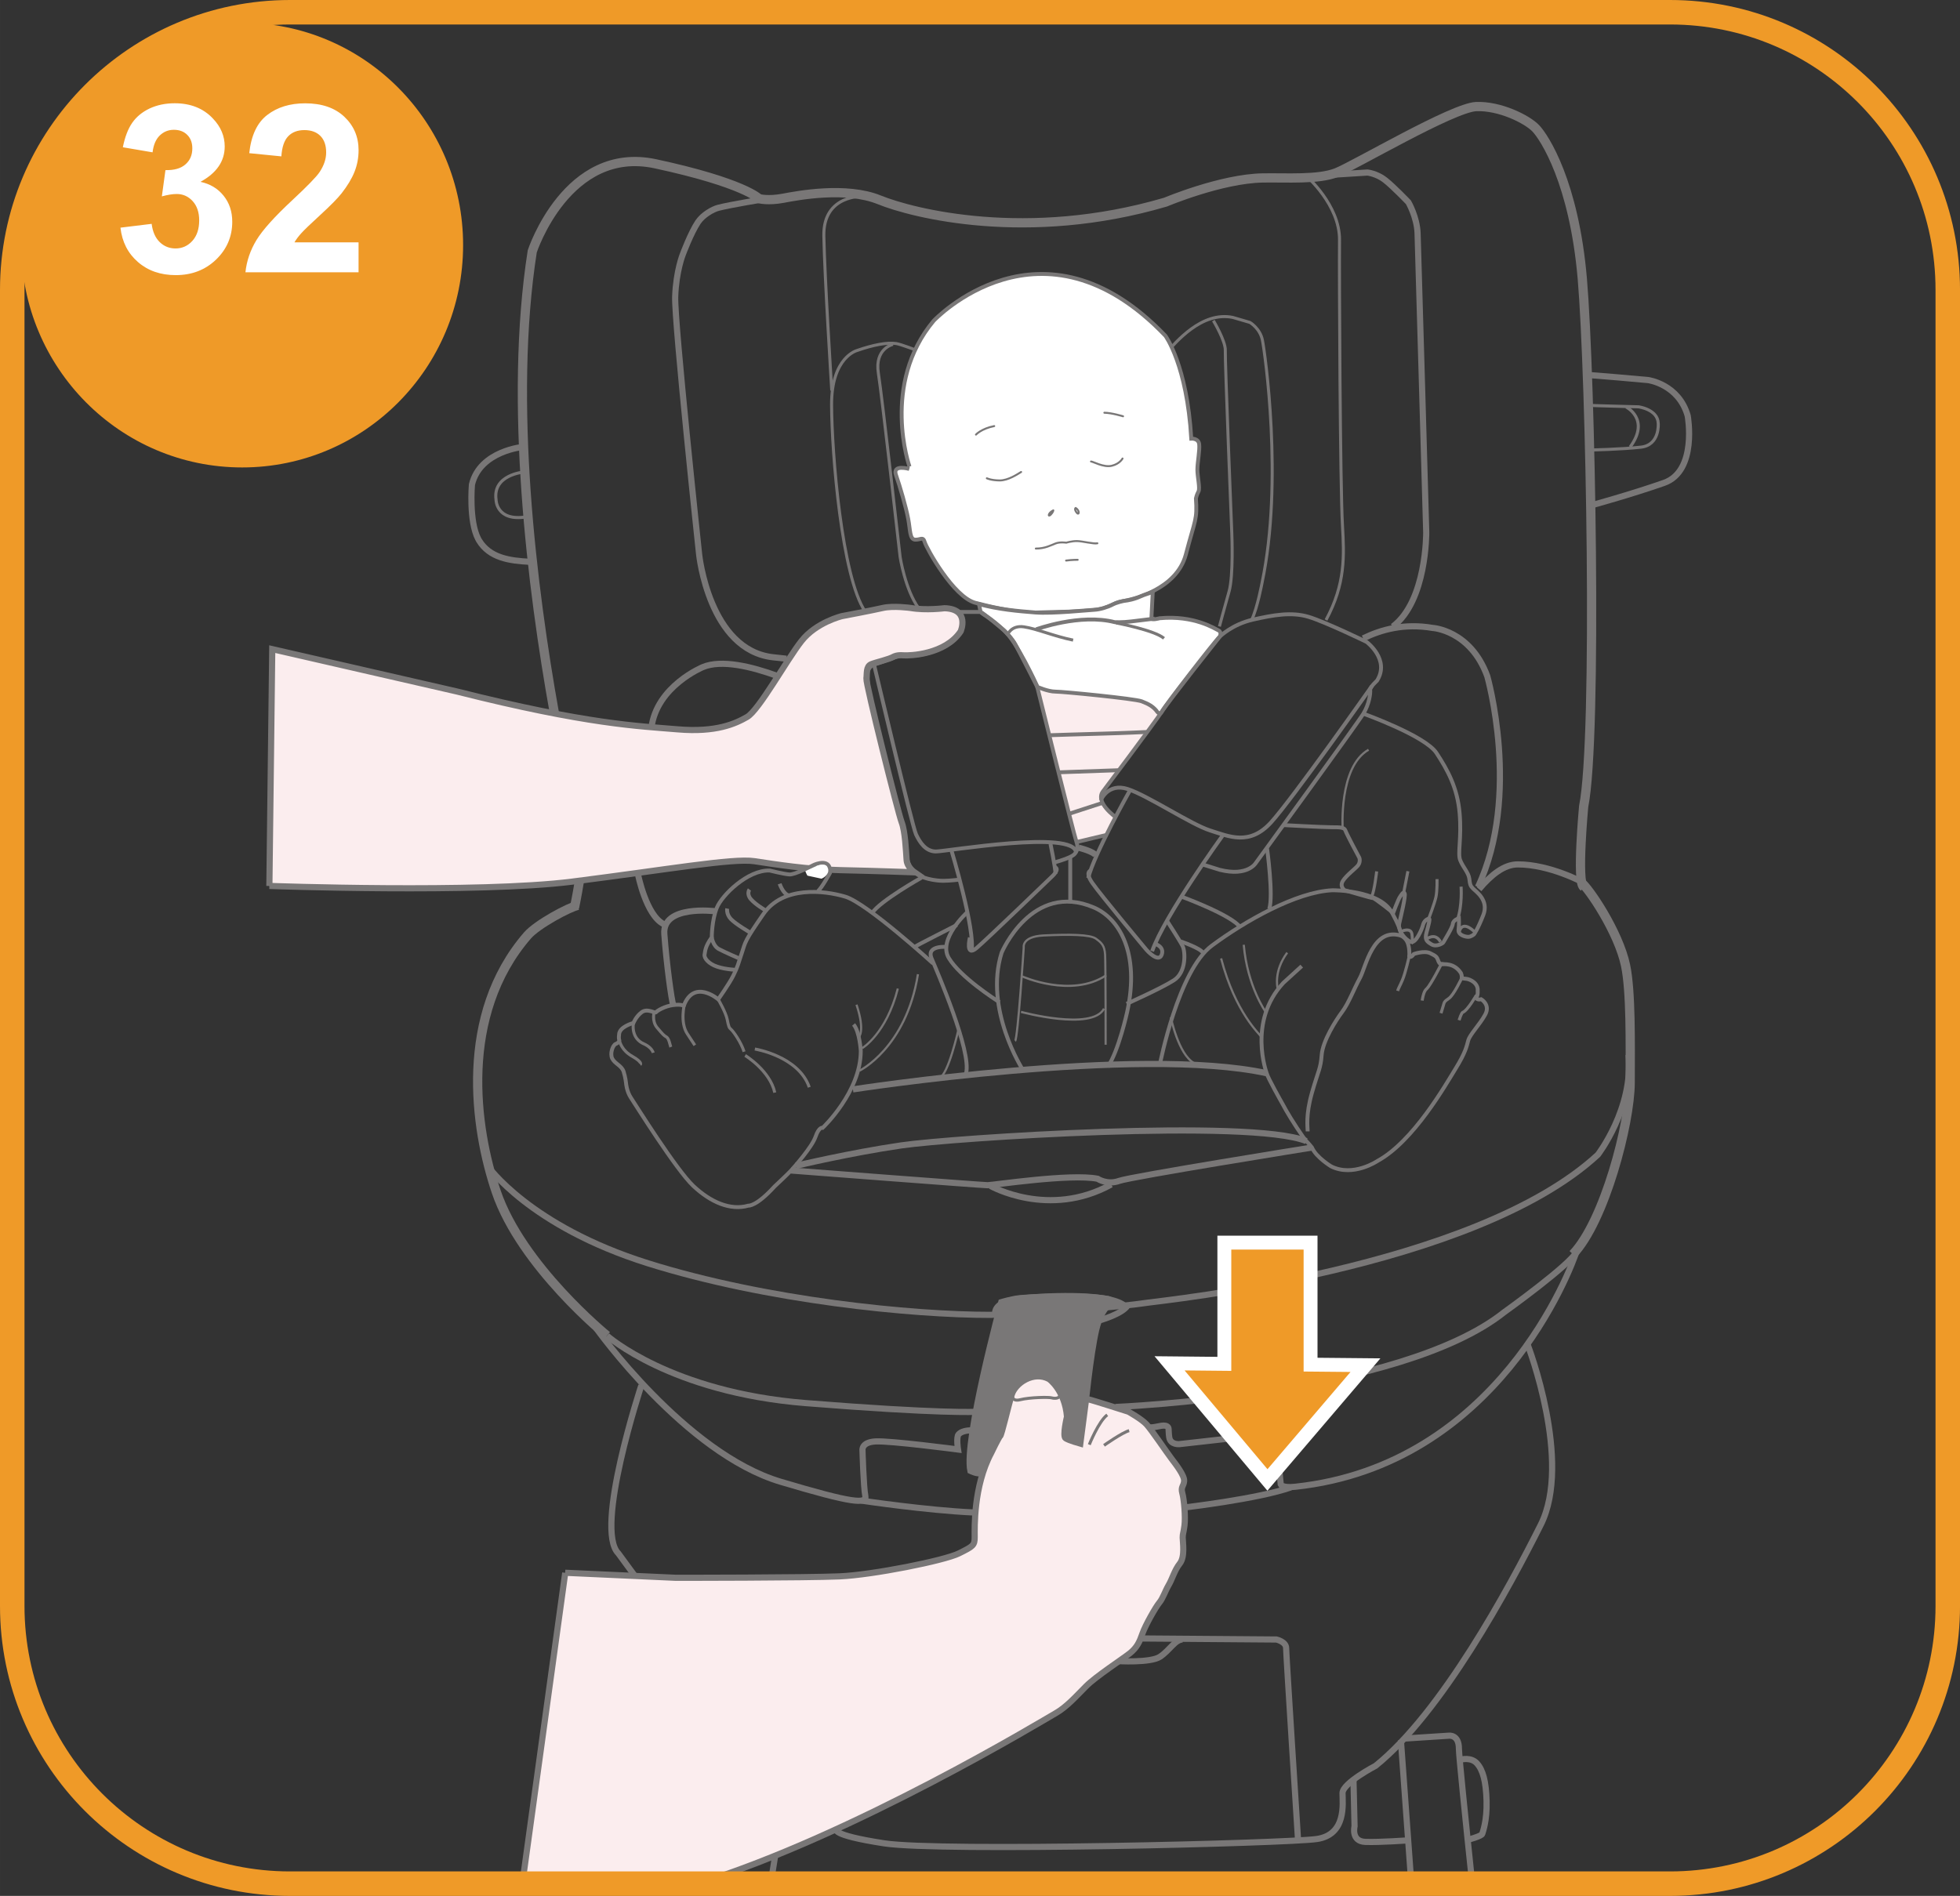 <?xml version="1.0" encoding="UTF-8"?>
<!DOCTYPE svg PUBLIC "-//W3C//DTD SVG 1.1//EN" "http://www.w3.org/Graphics/SVG/1.1/DTD/svg11.dtd">
<!-- Creator: CorelDRAW 2018 (64-Bit) -->
<svg xmlns="http://www.w3.org/2000/svg" xml:space="preserve" width="35.283mm" height="34.138mm" version="1.1" style="shape-rendering:geometricPrecision; text-rendering:geometricPrecision; image-rendering:optimizeQuality; fill-rule:evenodd; clip-rule:evenodd"
viewBox="0 0 1024.34 991.1"
 xmlns:xlink="http://www.w3.org/1999/xlink">
 <rect x="0" y="0" width="1024.34" height="991.1" fill="#333333" stroke="none"/>
 <defs>
  <style type="text/css">
   <![CDATA[
    .str7 {stroke:#EF9A28;stroke-width:12.8;stroke-miterlimit:4}
    .str8 {stroke:white;stroke-width:7.26;stroke-miterlimit:4}
    .str2 {stroke:#797777;stroke-width:1.58;stroke-miterlimit:4}
    .str3 {stroke:#797777;stroke-width:1.61;stroke-miterlimit:4}
    .str1 {stroke:#797777;stroke-width:3.22;stroke-miterlimit:4}
    .str0 {stroke:#797777;stroke-width:4.83;stroke-miterlimit:4}
    .str6 {stroke:#797777;stroke-width:1.13;stroke-miterlimit:4}
    .str4 {stroke:#797777;stroke-width:2.03;stroke-miterlimit:4}
    .str5 {stroke:#797777;stroke-width:1.02;stroke-linecap:round;stroke-linejoin:round;stroke-miterlimit:4}
    .fil1 {fill:none;fill-rule:nonzero}
    .fil2 {fill:white;fill-rule:nonzero}
    .fil4 {fill:#EF9A28;fill-rule:nonzero}
    .fil0 {fill:#FBEDEE;fill-rule:nonzero}
    .fil3 {fill:#797777;fill-rule:nonzero}
   ]]>
  </style>
 </defs>
 <g id="Слой_x0020_1">
  <path class="fil0" d="M542.63 361.55c0,0 -0.14,-2.25 1.97,-1.54 2.11,0.7 6.76,2.11 10.7,1.97 3.94,-0.14 38.58,3.66 40.55,4.22 1.97,0.56 12.11,5.77 9.01,9.57 -3.1,3.8 -16.62,22.09 -16.62,22.09l-12.01 16.14c0,0 -0.66,2.58 -0.52,3.7 0.14,1.13 2.53,5.21 3.24,5.77 0.7,0.56 3.8,2.96 3.24,5.21 -0.56,2.25 -1.41,6.61 -6.76,8.3 -5.35,1.69 -12.11,4.22 -13.24,0.84 -1.13,-3.38 -19.57,-76.26 -19.57,-76.26z"/>
  <path class="fil1 str0" d="M826.48 461.44c3.66,2.6 19.41,25.67 23.09,43.33 2.82,13.51 2.46,40.11 2.4,61.25 -0.06,21.14 -13.37,72.32 -29.93,89.66"/>
  <path class="fil1 str0" d="M289.71 372.65c-11.54,-64.39 -23.93,-162.24 -11.54,-241.26 0,0 18.23,-55.7 64.42,-45.76 46.19,9.94 54.12,18.23 54.12,18.23 0,0 4.69,1.27 12.52,-0.21 7.83,-1.48 32.99,-6.23 50.33,0.83 17.34,7.05 77.34,22.41 149.57,1.18 0,0 29.06,-12.26 50.82,-12.64 12.46,-0.22 29,1.01 38.55,-2.78 9.55,-3.79 60.68,-34.01 72.97,-34.53 12.29,-0.51 26.64,6.61 31.18,11.39 4.54,4.78 19.98,28.34 24.3,78.62 4.32,50.29 8.02,239.55 0.71,275.82 0,0 -3.71,39.54 -0.05,42.15"/>
  <path class="fil1 str0" d="M300.26 474.39c0,0 1.32,-6.22 2.47,-13.4"/>
  <path class="fil1 str0" d="M317.25 698.25c0,0 -44.69,-36.31 -57.92,-75.29 -11.26,-33.2 -19.71,-92.3 16.33,-133.94 5.04,-5.82 21.85,-14.86 26.47,-15.76"/>
  <path class="fil1 str1" d="M400.49 103.91c0,0 -18.97,3.11 -25.16,4.74 -2.85,0.75 -7.97,3.64 -10.52,7.44 -3.71,5.52 -7.92,16.79 -7.92,16.79 0,0 -3.53,8.66 -4.02,22.15 -0.48,13.48 12.51,134.79 12.51,134.79 0,0 5.16,50.15 38.78,53.79 2.37,0.26 4.65,0.5 6.85,0.74"/>
  <path class="fil1 str2" d="M451.16 102.63c0,0 -20.98,-1.12 -20.6,20.63 0.39,21.75 4.14,80.9 4.14,80.9"/>
  <path class="fil1 str2" d="M452.13 319.65c-12.21,-18.17 -17.42,-82.7 -17.53,-107.93 -0.11,-25.23 13.42,-28.53 13.42,-28.53 8.03,-2.81 15.6,-4.34 20.37,-3.59 4.77,0.75 29.72,11.16 29.72,11.16 0,0 9.35,1.74 18.68,1.98 9.33,0.24 73.43,-1.11 73.43,-1.11 0,0 13.54,-0.72 18.97,-6.79 5.42,-6.06 18.95,-22.24 35.11,-18.9l8.95 2.62c0,0 5.22,3.05 6.5,9.15 1.28,6.1 10.97,74.1 -0.15,126.85 0,0 -2.42,13.13 -5.47,19.57"/>
  <path class="fil1 str1" d="M694.91 91.44l19.73 -1.25c0,0 4.81,0.48 9.16,3.87 4.35,3.39 12.27,11.68 12.27,11.68 0,0 4.49,7.75 4.79,16.2 0.3,8.45 4.52,156.32 4.52,156.32 0,0 0.35,35.83 -17.49,49.3"/>
  <path class="fil1 str2" d="M466.7 180.01c0,0 -9.7,2.14 -7.65,15.06 2.04,12.93 11.38,96.13 11.38,96.13 0,0 2.64,17.09 9.68,26.73"/>
  <path class="fil1 str1" d="M712.43 333.7c9.54,-4.65 21.55,-7.95 36.24,-5.45 0,0 19.77,1.07 28.61,25.22 0,0 17.72,62.11 -4.87,110.22"/>
  <path class="fil1 str2" d="M682.54 91.85c0,0 17.69,15.24 17.52,33.65 -0.17,18.41 0.33,128.24 1.55,149.34 0.9,15.63 1.63,30.34 -8.61,49.28"/>
  <path class="fil1 str1" d="M827.6 461.44c0,0 -17.42,-9.57 -34.35,-9.57 -7.32,0 -14.08,5.63 -20.28,12.95"/>
  <path class="fil1 str1" d="M406.44 353.43c-13.83,-5.06 -29.35,-8.73 -39.03,-4.74 0,0 -24.34,9.95 -26.97,31.9"/>
  <path class="fil1 str1" d="M273.75 233.58c0,0 -22.89,1.91 -27.11,19.75 0,0 -1.65,19.05 3.28,28.41 0.15,0.3 0.31,0.57 0.48,0.85 5.51,8.99 15.64,10.58 26.75,11.1"/>
  <path class="fil1 str3" d="M273.71 246.79c0,0 -16.28,1.31 -14.47,14.41 0,0 0.01,11.59 15.89,8.99"/>
  <path class="fil1 str1" d="M828.82 196.03c1.25,-0.21 32.55,2.66 32.55,2.66 0,0 15.95,2.09 20.67,18.69 0,0 5.24,28.88 -12.41,35.06 -17.66,6.18 -38.49,11.87 -38.49,11.87"/>
  <path class="fil1 str3" d="M830.67 211.91c0.79,0.12 25.66,0.76 25.66,0.76 0,0 10.1,1.31 10.3,8.66 0,0 0.95,11.26 -9,12.42 -9.95,1.16 -26.82,1.5 -26.82,1.5"/>
  <path class="fil1 str3" d="M849.81 212.74c0,0 12.84,6.35 2.14,20.94"/>
  <path class="fil1 str1" d="M254.83 609.45c0,0 21.77,31.47 83.83,50.95 62.06,19.47 137.93,27.01 179.17,26.96l3.83 -0.21"/>
  <path class="fil1 str1" d="M520.01 687.29c0.19,-1.19 -1.32,-7.12 14.79,-8.67 16.11,-1.54 44.73,-2.35 52.72,3.78"/>
  <path class="fil1 str1" d="M578.4 683.42c0,0 13.21,-1.18 21.13,-2.39 7.92,-1.2 170.83,-17.58 235.55,-77.39 0,0 18.71,-24.18 16.06,-52.25"/>
  <path class="fil1 str1" d="M317.25 698.25c0,0 33.08,29.58 103.81,35.23 70.74,5.65 89.17,4.56 89.17,4.56"/>
  <path class="fil1 str1" d="M582.99 735.51c0,0 148.54,-6.02 203.11,-49.53 0,0 34.83,-24.91 38.11,-31.99"/>
  <path class="fil1 str1" d="M600.92 746.2c3.6,0.07 7.08,-1.74 9.01,-0.56 1.23,0.74 0.56,1.47 1.12,5.63 0.57,4.16 5.35,3.66 5.35,3.66l46.8 -5.26c0,0 4.74,-1.7 4.46,2.73 -0.29,4.43 1.69,23.64 1.69,23.64 0,0 0.71,1.91 7.55,1.18 105.65,-11.31 144.11,-113.54 147.33,-123.87"/>
  <path class="fil1 str1" d="M311.43 694.15c0,0 46.55,65.55 96.59,80.47 37.73,11.26 45.14,11.8 44.21,7.32 -0.92,-4.49 -1.47,-23.63 -1.47,-23.63 0,0 -0.84,-4.37 6.83,-4.79 7.66,-0.43 43.08,4.22 43.08,4.22 0,0 -1,-6.38 0.28,-7.88 1.36,-1.59 4.1,-2.1 7.2,-2.2"/>
  <path class="fil1 str2" d="M634.14 167.6c0,0 6.45,10.77 6.23,15.61 -0.22,4.85 3.41,95.96 3.41,95.96 0,0 0.92,21.83 -1.47,30.13 -2.38,8.31 -5.02,18.19 -5.02,18.19"/>
  <path class="fil2" d="M475.32 243.93c0,0 -15.11,-43.05 12.67,-76.26 0,0 56.32,-59.94 121.09,7.88 0,0 11.26,15.2 13.51,53.75 0,0 3.76,-0.28 4.13,2.91 0.38,3.18 -0.94,9.56 -0.94,13.32 0,3.75 1.5,9.75 0.56,11.44 -0.94,1.69 -1.32,3.57 -1.32,3.57 0.75,11.26 -0.37,10.69 -5.25,29.26 -4.88,18.57 -28.16,23.64 -32.66,24.39 -4.51,0.75 -4.32,1.69 -10.33,3.75 -6.01,2.06 -27.22,1.88 -35.29,2.25 -8.07,0.38 -20.27,-2.06 -31.73,-5.06 -11.45,-3 -25.53,-28.52 -26.47,-31.71 -0.94,-3.19 -2.25,-1.12 -5.07,-1.31 -2.82,-0.19 -2.44,-4.88 -3.57,-10.88 -1.13,-6 -4.32,-17.07 -6.38,-22.89 -2.06,-5.82 6.95,-3.19 6.95,-3.19l0.09 -1.22z"/>
  <path class="fil1 str4" d="M475.32 243.93c0,0 -15.11,-43.05 12.67,-76.26 0,0 56.32,-59.94 121.09,7.88 0,0 11.26,15.2 13.51,53.75 0,0 3.76,-0.28 4.13,2.91 0.38,3.18 -0.94,9.56 -0.94,13.32 0,3.75 1.5,9.75 0.56,11.44 -0.94,1.69 -1.32,3.57 -1.32,3.57 0.75,11.26 -0.37,10.69 -5.25,29.26 -4.88,18.57 -28.16,23.64 -32.66,24.39 -4.51,0.75 -4.32,1.69 -10.33,3.75 -6.01,2.06 -27.22,1.88 -35.29,2.25 -8.07,0.38 -20.27,-2.06 -31.73,-5.06 -11.45,-3 -25.53,-28.52 -26.47,-31.71 -0.94,-3.19 -2.25,-1.12 -5.07,-1.31 -2.82,-0.19 -2.44,-4.88 -3.57,-10.88 -1.13,-6 -4.32,-17.07 -6.38,-22.89 -2.06,-5.82 6.95,-3.19 6.95,-3.19"/>
  <path class="fil1 str5" d="M541.34 286.76c4.67,0.07 7.97,-1.76 10.32,-2.66 2.34,-0.91 5.61,-0.4 5.61,-0.4 0,0 2.82,-0.89 5.62,-0.85 2.79,0.03 8.74,1.61 10.62,1.16"/>
  <path class="fil1 str5" d="M557.16 293.04c3.26,-0.43 6.06,-0.4 6.06,-0.4"/>
  <path class="fil1 str5" d="M550.48 266.79c-2.83,1.38 -2.86,3.7 -1.43,2.33 1.41,-1.39 1.43,-2.33 1.43,-2.33"/>
  <path class="fil1 str5" d="M562.18 265.54c2.31,1.43 1.81,4.22 0.42,2.34 -1.37,-1.88 -0.42,-2.34 -0.42,-2.34"/>
  <path class="fil1 str5" d="M533.66 246.73c-1.76,1.04 -6.72,4.48 -11.27,4.43 -4.55,-0.06 -6.65,-1.14 -6.65,-1.14"/>
  <path class="fil1 str5" d="M570.19 241.25c1.03,0 6.61,3.24 10.83,2.24 4.21,-1 5.64,-3.8 5.64,-3.8"/>
  <path class="fil1 str5" d="M519.6 222.74c-6.69,1.32 -9.54,4.45 -9.54,4.45"/>
  <path class="fil1 str5" d="M577.16 215.76c3.86,0.05 9.78,1.86 9.78,1.86"/>
  <path class="fil2" d="M601.76 323.14l0.7 -13.79c0,0 -1.12,0.56 -3.8,1.41 -2.68,0.84 -4.93,2.63 -11.54,3.42 0,0 -3.38,0.66 -5.78,1.92 -2.39,1.27 -6.48,2.53 -9.43,2.67 -2.96,0.14 -21.82,2.11 -30.84,1.41 -9.01,-0.71 -18.87,-1.55 -29.43,-4.36l0.84 4.08c0,0 0.66,0.84 2.91,2.16 2.25,1.31 12.01,8.63 15.39,15.01 3.38,6.38 11.26,21.95 11.26,21.95 0,0 5.63,2.53 9.57,2.53 3.94,0 41.4,3.66 45.06,5.07 3.66,1.41 5.63,2.53 7.6,4.78 0,0 1.83,3.09 2.96,0.56 1.13,-2.53 27.93,-37.14 30.27,-39.2 0,0 1.12,-2.35 -0.66,-3.19 -1.78,-0.84 -12.76,-8.07 -30.79,-6.38 0,0 -4.32,1.22 -4.32,-0.05z"/>
  <path class="fil1 str4" d="M601.76 323.14l0.7 -13.79c0,0 -1.12,0.56 -3.8,1.41 -2.68,0.84 -4.93,2.63 -11.54,3.42 0,0 -3.38,0.66 -5.78,1.92 -2.39,1.27 -6.48,2.53 -9.43,2.67 -2.96,0.14 -21.82,2.11 -30.84,1.41 -9.01,-0.71 -18.87,-1.55 -29.43,-4.36l0.84 4.08c0,0 0.66,0.84 2.91,2.16 2.25,1.31 12.01,8.63 15.39,15.01 3.38,6.38 11.26,21.95 11.26,21.95 0,0 5.63,2.53 9.57,2.53 3.94,0 41.4,3.66 45.06,5.07 3.66,1.41 5.63,2.53 7.6,4.78 0,0 1.83,3.09 2.96,0.56 1.13,-2.53 27.93,-37.14 30.27,-39.2 0,0 1.12,-2.35 -0.66,-3.19 -1.78,-0.84 -12.76,-8.07 -30.79,-6.38 0,0 -4.32,1.22 -4.32,-0.05"/>
  <path class="fil1 str2" d="M526.67 331.63c0,0 1.88,-4.88 8.45,-3.94 6.57,0.94 15.58,4.88 25.72,6.94"/>
  <path class="fil1 str4" d="M541.5 329c0,0 22.9,-8.44 41.12,-3.75 0,0 3.94,0.19 8.45,-0.37 4.51,-0.56 12.39,-1.5 12.39,-1.5"/>
  <path class="fil1 str2" d="M583.18 325.62c0,0 20.08,3.75 25.15,8.07"/>
  <path class="fil0" d="M140.78 463.13c0,0 109.26,3.94 158.26,-2.25 49,-6.19 83.92,-12.38 95.18,-10.69 11.26,1.69 27.41,4.31 45.06,4.69 17.65,0.37 38.67,1.13 38.67,1.13 0,0 -3.85,-2.63 -4.13,-6.38 -0.36,-4.87 -0.75,-15.01 -2.63,-19.88 -1.88,-4.88 -18.77,-72.41 -18.39,-75.04 0.37,-2.62 -0.28,-6.38 2.53,-7.5 2.82,-1.12 9.1,-2.44 11.73,-3.94 0,0 1.64,-0.98 5.02,-0.7 3.38,0.28 21.96,-0.42 29.99,-12.52 0,0 5.07,-11.68 -8.45,-12.1 0,0 -9.71,1.27 -17.74,-0.14 0,0 -9.01,-1.26 -14.5,0 -5.49,1.27 -21.35,4.27 -21.35,4.27 0,0 -13.42,3.19 -21.17,13.04 -7.74,9.85 -22.2,36.11 -28.4,39.68 -6.2,3.57 -16.24,8.16 -36.23,6.47 -19.99,-1.69 -47.12,-2.53 -115.45,-19.79l-96.5 -22.14 -1.5 123.81z"/>
  <path class="fil1 str1" d="M140.78 463.13c0,0 109.26,3.94 158.26,-2.25 49,-6.19 83.92,-12.38 95.18,-10.69 11.26,1.69 27.41,4.31 45.06,4.69 17.65,0.37 38.67,1.13 38.67,1.13 0,0 -3.85,-2.63 -4.13,-6.38 -0.36,-4.87 -0.75,-15.01 -2.63,-19.88 -1.88,-4.88 -18.77,-72.41 -18.39,-75.04 0.37,-2.62 -0.28,-6.38 2.53,-7.5 2.82,-1.12 9.1,-2.44 11.73,-3.94 0,0 1.64,-0.98 5.02,-0.7 3.38,0.28 21.96,-0.42 29.99,-12.52 0,0 5.07,-11.68 -8.45,-12.1 0,0 -9.71,1.27 -17.74,-0.14 0,0 -9.01,-1.26 -14.5,0 -5.49,1.27 -21.35,4.27 -21.35,4.27 0,0 -13.42,3.19 -21.17,13.04 -7.74,9.85 -22.2,36.11 -28.4,39.68 -6.2,3.57 -16.24,8.16 -36.23,6.47 -19.99,-1.69 -47.12,-2.53 -115.45,-19.79l-96.5 -22.14 -1.5 123.81"/>
  <path class="fil1 str4" d="M551 450.87c4.24,-1.18 7.67,-2.41 9.64,-3.64 0,0 3.66,-1.97 1.97,-7.03 -1.69,-5.06 -20.74,-81.93 -20.74,-81.93 0,0 -10.52,-23.08 -17.27,-28.89 0,0 -10.89,-9.1 -12.11,-9.47l-11.4 0c0,0 3.24,4.5 1.55,8.58 -1.75,4.23 -4.93,8.44 -15.06,12.1 -9.71,3.5 -16.48,1.83 -16.48,1.83l-12.67 4.5c0,0 -4.98,0.47 -4.98,5.72 0,5.25 0.45,7.21 0.94,9.57 4.88,23.45 17.65,69.78 17.65,69.78 0,0 1.18,4.69 1.32,9.75 0.14,5.07 0.7,10.27 4.22,13.93 3.52,3.66 11.55,4.78 15.35,4.78 3.8,0 9.15,-0.71 9.15,-0.71"/>
  <path class="fil1 str4" d="M582.99 427.11c0,0 -10.51,-7.5 -6.76,-13.13 0,0 27.12,-36.02 31.02,-42.02 3.9,-6 30.27,-39.2 30.27,-39.2 0,0 6.48,-6.38 17.18,-8.82 10.7,-2.44 20.27,-4.13 29.1,-1.5 8.82,2.63 30.41,13.13 30.41,13.13 0,0 12.39,9.19 5.45,20.26 0,0 -3.75,3.38 -3.57,4.88 0.19,1.5 -0.37,7.13 -3.57,12.38 -3.19,5.25 -56.13,77.95 -56.13,77.95 0,0 -4.13,7.41 -18.96,3.66l-9.01 -2.82"/>
  <path class="fil1 str4" d="M575.29 418.39c0,0 3.66,-9.29 14.08,-5.91 10.42,3.38 33.23,18.57 43.08,21.67 9.86,3.1 20.56,8.16 31.82,-4.22 11.26,-12.38 52.66,-71.19 52.66,-71.19"/>
  <path class="fil1 str4" d="M456.74 347.2c0,0 19.99,84.7 21.97,88.92 1.97,4.22 5.07,9 10.42,9 5.35,0 72.65,-11.53 73.22,0.56"/>
  <path class="fil1 str4" d="M497.19 444.37c0,0 12.77,42.21 10.52,53.09"/>
  <path class="fil1 str4" d="M549.01 441.18c0,0 2.44,11.63 2.63,15.57"/>
  <path class="fil1 str4" d="M638.93 436.86c0,0 -30.41,42.02 -36.8,60.4"/>
  <path class="fil1 str4" d="M590.5 413.23c0,0 -18.78,33.39 -21.78,45.77"/>
  <path class="fil1 str4" d="M505.45 476.92c0,0 -15.49,14.07 -9.57,23.92 5.91,9.85 24.22,21.67 26.47,23.07"/>
  <path class="fil1 str4" d="M506.86 490.14c0,0 -2.53,10.69 3.66,5.34 6.2,-5.34 39.14,-37.14 39.14,-37.14 0,0 4.79,-4.22 1.41,-5.07"/>
  <path class="fil1 str1" d="M563.74 443.15c0,0 8.17,1.97 9.01,4.22"/>
  <path class="fil1 str4" d="M609.93 481.42c0,0 6.76,10.41 8.16,13.23 1.41,2.81 1.97,13.51 -4.51,17.73 -6.47,4.22 -24.78,12.38 -24.78,12.38"/>
  <path class="fil1 str4" d="M534.46 559.08c0,0 -20.28,-31.51 -10.98,-61.06 0,0 15.77,-37.43 48.15,-23.64 13.19,5.62 24.22,23.64 17.46,54.59 0,0 -4.51,20.54 -10.14,28.7"/>
  <line class="fil1 str4" x1="559.33" y1="448.12" x2="559.33" y2= "471.38" />
  <path class="fil1 str4" d="M481.66 458.77c0,0 -21.83,12.24 -25.95,18.62"/>
  <path class="fil1 str4" d="M500.1 483.53c0,0 -21.12,10.74 -22.24,11.49"/>
  <path class="fil1 str4" d="M495.13 495.02c0,0 -11.26,-1.12 -8.26,6 3,7.13 21.03,48.77 18.02,60.03"/>
  <path class="fil1 str4" d="M487.62 503.65c0,0 -34.54,-31.51 -45.81,-34.89 -11.26,-3.38 -32.67,-5.63 -42.8,9 -10.14,14.63 -9.39,14.63 -11.26,20.26 -1.88,5.63 -2.25,7.5 -4.51,12 -2.25,4.5 -7.89,12.38 -7.89,12.38 0,0 -12.68,-10.88 -18.03,3.47 0,0 -0.93,-1.03 -5.44,-0.47 -4.51,0.56 -8.45,3 -9.01,3.75 -0.56,0.75 -4.5,-2.25 -7.51,0 -3.01,2.25 -4.32,5.63 -4.32,5.63 0,0 -7.51,1.88 -7.51,6.19 0,0 -0.28,1.64 0.14,3.05 0,0 -0.28,1.13 -1.83,1.69 -1.55,0.56 -3.24,5.06 -1.83,7.74 1.41,2.67 4.93,3.66 5.91,6.75 0.98,3.09 1.27,6.05 1.27,6.05 0,0 0.28,4.22 2.53,7.6 2.25,3.38 23.66,37.7 32.66,46.15 9.01,8.44 19.29,12.95 28.72,10.27 0,0 4.08,0.56 13.66,-9.99 0,0 6.99,-6.52 8.68,-8.39 1.69,-1.88 10.89,-12.19 12.77,-17.63 1.88,-5.44 3.75,-4.69 3.75,-4.69 0,0 19.9,-18.76 19.9,-40.14 0,0 -0.57,-10.13 -3.75,-13.88"/>
  <path class="fil1 str6" d="M448.76 542.29c0,0 3.57,-3 -1.13,-17.07"/>
  <path class="fil1 str6" d="M450.64 547.92c0,0 12.58,-7.5 18.58,-31.14"/>
  <path class="fil1 str6" d="M449.14 559.74c0,0 24.4,-11.82 30.6,-50.46"/>
  <path class="fil1 str2" d="M375.36 522.41c0,0 3.94,6.76 4.69,10.51 0.75,3.75 0.94,4.31 2.06,5.25 1.13,0.94 5.25,6.76 6.76,11.63"/>
  <path class="fil1 str2" d="M357.7 524.85c0,0 -2.44,9.56 1.5,15.57l3.94 6"/>
  <path class="fil1 str2" d="M341.94 528.79c0,0 -1.5,4.87 1.5,8.44 3,3.57 3.57,4.13 4.88,4.88 1.31,0.75 1.88,4.31 2.25,5.25"/>
  <path class="fil1 str2" d="M331.05 534.79c0,0 -1.69,8.07 5.82,11.07 0,0 3.76,1.69 4.51,4.5"/>
  <path class="fil1 str2" d="M323.68 544.03c0.42,0.89 1.18,5.02 6.81,8.21 5.63,3.19 4.13,4.31 4.13,4.31"/>
  <path class="fil1 str2" d="M389.43 551.76c0,0 12.95,7.88 15.49,19.42"/>
  <path class="fil1 str2" d="M394.5 548.39c0,0 22.81,3.66 28.44,19.98"/>
  <path class="fil1 str4" d="M385.12 507.03c0,0 -5.82,-0.19 -10.32,-1.69 -4.51,-1.5 -6.95,-4.51 -6.57,-6.38 0.38,-1.88 0.19,-3.94 3.76,-9 0,0 -0,-8.82 2.63,-15.38 2.63,-6.56 16.14,-19.88 27.6,-19.51 0,0 7.51,1.88 10.33,2.06 2.82,0.19 11.08,-4.13 12.58,-4.88 1.5,-0.75 9.38,-3.75 8.63,4.13 0,0 -4.32,7.88 -6.38,9.57"/>
  <path class="fil1 str4" d="M391.69 465c0,0 -1.69,2.25 0.75,5.07 2.44,2.81 7.32,5.63 7.32,5.63"/>
  <path class="fil1 str4" d="M380.05 474.95c0,0 -0.56,2.81 1.88,5.44 2.44,2.63 10.14,7.13 10.14,7.13"/>
  <path class="fil1 str4" d="M371.98 489.95c0,0 0.56,4.5 3.75,6.19 3.19,1.69 10.14,4.69 10.14,4.69"/>
  <path class="fil1 str4" d="M407.46 462c0,0 1.69,5.16 4.69,6.09"/>
  <path class="fil1 str1" d="M373.66 476.35c0,0 -27.6,-3.47 -26.47,11.91 1.13,15.38 3.76,34.89 4.69,37.14"/>
  <path class="fil1 str4" d="M570.5 454.97c0,0 -3.94,0.28 0.28,6.47 4.22,6.19 28.44,35.17 28.44,35.17 0,0 6.2,7.03 7.89,2.53 1.69,-4.5 -3.94,-5.91 -3.94,-5.91"/>
  <path class="fil1 str6" d="M530.52 544.17c1.41,-1.13 4.51,-48.96 4.51,-48.96 0,0 -1.13,-5.63 10.42,-6.19 13.27,-0.64 24.22,-0.56 27.31,1.69 3.1,2.25 4.51,3.66 4.79,8.44 0.28,4.78 0.28,46.99 0.28,46.99"/>
  <path class="fil1 str6" d="M534.18 510.4c0,0 25.62,11.54 43.93,-0.56"/>
  <path class="fil1 str6" d="M533.61 528.97c0,0 37.17,10.13 43.37,-1.69"/>
  <path class="fil1 str4" d="M617.53 468.76c0,0 26.19,9.57 30.7,16.04"/>
  <path class="fil1 str4" d="M616.96 492.11c0,0 10.98,3.66 11.83,6.19"/>
  <path class="fil1 str4" d="M606.27 555.99c0,0 9.57,-48.68 27.03,-61.62 17.46,-12.95 44.21,-28.14 63.08,-28.98 0,0 24.5,-0.28 30.98,11.54 0,0 4.51,7.78 5.07,12.29 0,0 2.25,1.08 3.24,3.61 0.99,2.53 0.99,6.05 0.84,7.03 0,0 0.56,1.41 2.39,-1.13 0,0 5.49,-1.97 8.59,-0.42 3.1,1.55 3.38,1.83 4.08,3.66 0,0 0.56,2.11 1.83,2.11 1.27,0 6.62,-0.84 10.14,4.64 0,0 0.56,1.27 0.42,2.53 0,0 0.28,0.28 2.25,0.42 1.97,0.14 6.48,2.25 6.06,6.33 0,0 0.28,2.25 -0.84,3.66 0,0 0.56,1.27 2.67,0.7 0,0 4.93,2.81 2.11,8.02 -2.82,5.21 -8.03,10.41 -8.87,13.51 -0.84,3.09 -1.41,6.33 -6.62,14.77 -5.21,8.44 -21.97,37.99 -40.83,48.26 0,0 -12.67,8.58 -24.22,2.81 0,0 -7.89,-4.78 -10,-9.85 0,0 -1.41,-1.83 -2.96,-3.38 -1.55,-1.55 -8.31,-11.96 -10.56,-16.04l-2.25 -4.08c0,0 -7.32,-12.89 -7.89,-15.33 0,0 -10.14,-27.01 8.73,-47.28l9.57 -8.72"/>
  <path class="fil1 str6" d="M659.21 542.1c-0.75,-1.5 -13.52,-12.38 -21.03,-41.08"/>
  <path class="fil1 str6" d="M661.46 528.97c0,0 -9.57,-13.32 -11.45,-35.08"/>
  <path class="fil1 str6" d="M667.65 516.59c0,-0.75 -2.06,-8.82 5.07,-18.57"/>
  <path class="fil1 str1" d="M445.75 569.49c0,0 149.25,-23.07 216.27,-8.44"/>
  <path class="fil1 str1" d="M415.91 609.45c0,0 28.16,-6.75 55.19,-10.69 27.03,-3.94 182.19,-14.07 211.62,-2.25"/>
  <path class="fil1 str1" d="M450.26 784.47c0,0 33.79,5.07 58.57,6.19"/>
  <path class="fil1 str1" d="M619.03 788.04c0,0 38.67,-4.5 55.57,-10.5"/>
  <path class="fil1 str1" d="M413.46 611.89c0,0 99.87,7.69 102.69,7.69 2.82,0 43.37,-6.19 57.45,-3.38 0,0 5.07,3.38 11.26,1.13 6.2,-2.25 100.81,-17.45 100.81,-17.45"/>
  <path class="fil1 str1" d="M517.66 619.96c0,0 30.41,17.26 63.08,-0.75"/>
  <path class="fil1 str1" d="M335.18 724.26c0,0 -24.78,75.04 -12.02,87.79l8.26 11.26"/>
  <path class="fil1 str1" d="M798.5 703.25c0,0 23.28,60.78 6.76,93.79 -16.52,33.02 -51.81,98.3 -86.36,126.06 0,0 -17.27,9.01 -17.27,14.26 0,5.25 2.25,21.76 -13.51,24.01 -15.77,2.25 -196.74,6.75 -226.03,2.25 -29.29,-4.5 -24.78,-7.5 -24.78,-7.5"/>
  <path class="fil1 str1" d="M595 856.51l72.09 0.56c0,0 5.07,1.13 5.07,4.5 0,3.38 6.19,99.61 6.19,99.61"/>
  <path class="fil1 str1" d="M583.74 868.32c0,0 17.46,1.13 22.53,-2.25 5.07,-3.38 7.88,-9.01 11.82,-9.01"/>
  <path class="fil1 str1" d="M333.4 456.94c0,0 4.22,21.67 13.52,26.17"/>
  <path class="fil1 str4" d="M662.21 443.62c0,0 3.38,24.76 1.13,31.51"/>
  <path class="fil1 str6" d="M500.95 537.98c0,0 -5.35,24.2 -10.14,25.61"/>
  <path class="fil1 str6" d="M611.9 531.79c0,0 3.94,19.41 12.11,23.92"/>
  <path class="fil1 str1" d="M707.36 930.51l0.56 24.2c0,0 -1.97,7.88 5.63,8.16 7.6,0.28 22.81,-0.84 22.81,-0.84"/>
  <line class="fil1 str1" x1="732.14" y1="909.69" x2="737.59" y2= "984.7" />
  <path class="fil1 str1" d="M733.92 908.85l23.28 -1.5c0,0 5.26,-0.75 5.26,6.75 0,3.52 3.38,36.52 6.97,70.6"/>
  <path class="fil1 str1" d="M763.68 919.82c0,0 5.07,-1.41 8.17,1.97 3.1,3.38 4.79,9.29 5.07,19.7 0.28,10.41 -1.97,16.04 -2.25,17.16 -0.28,1.13 -6.48,2.81 -6.48,2.81"/>
  <line class="fil1 str1" x1="405.2" y1="969.62" x2="402.76" y2= "984.7" />
  <path class="fil2" d="M548.82 384.34c0,0 17.18,-0.56 27.88,-0.84 10.7,-0.28 22.53,-0.84 22.53,-0.84l-50.41 1.69z"/>
  <path class="fil1 str4" d="M548.82 384.34c0,0 17.18,-0.56 27.88,-0.84 10.7,-0.28 22.53,-0.84 22.53,-0.84"/>
  <line class="fil1" x1="552.62" y1="403.76" x2="584.86" y2= "402.63" />
  <line class="fil1 str4" x1="552.62" y1="403.76" x2="584.86" y2= "402.63" />
  <line class="fil1" x1="559.1" y1="425.28" x2="575.99" y2= "419.79" />
  <line class="fil1 str4" x1="559.1" y1="425.28" x2="575.99" y2= "419.79" />
  <line class="fil1" x1="562.62" y1="440.19" x2="578.53" y2= "436.4" />
  <line class="fil1 str4" x1="562.62" y1="440.19" x2="578.53" y2= "436.4" />
  <path class="fil1 str4" d="M712.52 373.08c0,0 32.29,11.54 38.2,20.54 5.91,9 10.98,18.29 12.11,31.51 1.13,13.22 -1.13,20.82 0.28,24.48 1.41,3.66 4.42,6.57 4.79,9.76 0.37,3.19 0.56,3.75 2.06,5.25 1.5,1.5 8.26,6 5.26,13.69 -3,7.69 -4.88,10.13 -4.88,10.13 0,0 -1.5,1.31 -3,1.31 -1.5,0 -5.44,-0.94 -5.07,-3.75 0.37,-2.82 0.19,-6 0.19,-6 0,0 -3,0.93 -3.19,3 -0.19,2.06 -4.69,9.01 -4.88,9.57 -0.19,0.56 -3.75,2.63 -6.2,1.13 -2.44,-1.5 -3.75,-2.25 -2.63,-6.38 1.13,-4.13 2.06,-7.51 1.13,-7.13 -0.94,0.37 -2.44,1.13 -3,3.38 -0.56,2.25 -3.76,9.75 -6.38,8.82 -2.63,-0.94 -6.94,-5.63 -6.01,-9.75 0.94,-4.13 3.38,-14.07 2.82,-15.57 -0.56,-1.5 -1.88,0.94 -2.63,2.06 -0.75,1.13 -3.38,8.07 -3.38,8.07 0,0 -9.58,-7.69 -10.52,-7.69 -0.93,0 -14.83,-4.13 -14.83,-4.13 0,0 -2.82,-1.88 -0.94,-4.88 1.88,-3 6.57,-6.38 7.89,-8.07 1.32,-1.69 0.93,-3.75 0.56,-4.31 -0.37,-0.56 -6.57,-12.29 -7.14,-13.98 -0.56,-1.69 -2.82,-1.69 -7.32,-1.69 -4.51,0 -25.34,-1.13 -25.34,-1.13"/>
  <path class="fil1 str2" d="M719.47 455.53c0,0 -1.13,10.13 -2.53,12.95"/>
  <line class="fil1 str2" x1="735.8" y1="455.44" x2="733.55" y2= "466.88" />
  <path class="fil1 str2" d="M751.01 459.56c0,0 0.19,6 -0.56,9.38 -0.75,3.38 -3.75,11.26 -3.75,11.26"/>
  <path class="fil1 str2" d="M763.59 463.5c0,0 0.75,9.57 -1.88,17.26"/>
  <path class="fil1 str6" d="M701.73 433.58c0,0 -2.25,-32.64 13.52,-41.65"/>
  <path class="fil1 str2" d="M762.55 487.61c0,0 0.84,-7.18 7.89,-0.7"/>
  <path class="fil1 str2" d="M745.23 491.12c0,0 4.79,-4.08 7.6,1.27"/>
  <path class="fil1 str2" d="M731.86 487.05c0,0 5.49,-2.67 6.05,1.27 0.56,3.94 -0.28,4.92 -0.28,4.92"/>
  <path class="fil1 str4" d="M683.42 591.44c0,-2.25 -1.13,-8.44 2.25,-20.26 3.38,-11.82 4.51,-12.38 5.07,-19.7 0.56,-7.32 7.32,-18.01 10.7,-22.51 3.38,-4.5 6.2,-12.1 9.29,-17.73 3.1,-5.63 6.76,-26.92 21.68,-22.04"/>
  <path class="fil1 str2" d="M736.5 499.85c0,0 -1.97,8.72 -3.52,12.38 -1.55,3.66 -2.11,4.22 -2.54,5.77"/>
  <path class="fil1 str2" d="M753.68 502.94c0,0.56 -6.01,11.91 -7.89,13.79 -0.56,0.56 -1.13,0.98 -1.69,2.67 -0.56,1.69 -0.84,3.66 -0.84,3.66"/>
  <path class="fil1 str2" d="M763.96 511.24c0,0 -4.22,9.01 -6.76,10.69 -2.53,1.69 -2.39,2.11 -2.82,3.52l-1.27 4.22"/>
  <path class="fil1 str2" d="M771.56 520.25c0,0 -4.65,8.16 -7.18,9 0,0 -0.7,0.42 -1.83,4.08"/>
  <path class="fil3" d="M512.77 770.03c-1.88,0.75 -5.63,-1.13 -5.63,-1.13 -3.38,-16.13 16.14,-88.17 16.14,-88.17 0,0 5.4,-1.64 9.48,-2.06 4.08,-0.42 31.82,-2.11 46.46,0.42l3 1.27c0,0 -6.38,1.88 -9.38,15.01 -3,13.13 -5.63,39.77 -5.63,39.77l-4.04 36.95 -50.41 -2.06z"/>
  <path class="fil1 str1" d="M512.77 770.03c-1.88,0.75 -5.63,-1.13 -5.63,-1.13 -3.38,-16.13 16.14,-88.17 16.14,-88.17 0,0 5.4,-1.64 9.48,-2.06 4.08,-0.42 31.82,-2.11 46.46,0.42l3 1.27c0,0 -6.38,1.88 -9.38,15.01 -3,13.13 -5.63,39.77 -5.63,39.77l-4.04 36.95 -50.41 -2.06"/>
  <path class="fil1 str1" d="M574.73 690.21c0,0 12.11,-3.38 14.64,-7.88"/>
  <path class="fil0" d="M295.38 822.18l57.83 2.63c0,0 68.34,0 85.61,-0.75 17.27,-0.75 54.81,-8.25 62.32,-12 7.51,-3.75 8.26,-4.13 8.26,-8.63 0,-4.5 -0.75,-26.26 8.63,-43.89 0,0 3.95,-8.26 4.69,-8.82 0.75,-0.56 4.13,-15.38 6.01,-21.57 1.88,-6.19 11.45,-12.57 19.52,-8.25 0,0 8.26,5.82 9.39,19.7 0,0 -2.44,10.13 -0.75,11.26 1.69,1.13 7.7,2.81 7.7,2.81l2.82 -21.57c0,0 -0.19,-1.88 1.69,-1.5 1.88,0.37 20.65,6.38 20.65,6.38 0,0 6.76,3.75 9.39,6.57 2.63,2.81 10.7,14.82 13.14,18.01 2.44,3.19 6.76,8.82 6.57,11.63 -0.19,2.82 -1.88,3 -0.94,6.38 0.94,3.38 1.69,12.57 1.13,16.88 -0.56,4.32 -0.94,4.13 -0.94,6.38 0,2.25 1.32,9.94 -1.5,13.51 -2.82,3.57 -3.94,8.07 -5.82,11.26 -1.88,3.19 -3,6.94 -4.88,9.19 -1.88,2.25 -7.32,11.82 -8.82,16.13 -1.5,4.32 -2.82,7.32 -6.57,10.32 -3.76,3 -17.65,12.01 -22.9,17.26 -5.25,5.25 -10.14,10.88 -16.14,14.25 -5.07,2.85 -105.59,63.86 -186.95,88.98l-91.55 0 22.43 -162.52z"/>
  <path class="fil1 str1" d="M295.38 822.18l57.83 2.63c0,0 68.34,0 85.61,-0.75 17.27,-0.75 54.81,-8.25 62.32,-12 7.51,-3.75 8.26,-4.13 8.26,-8.63 0,-4.5 -0.75,-26.26 8.63,-43.89 0,0 3.95,-8.26 4.69,-8.82 0.75,-0.56 4.13,-15.38 6.01,-21.57 1.88,-6.19 11.45,-12.57 19.52,-8.25 0,0 8.26,5.82 9.39,19.7 0,0 -2.44,10.13 -0.75,11.26 1.69,1.13 7.7,2.81 7.7,2.81l2.82 -21.57c0,0 -0.19,-1.88 1.69,-1.5 1.88,0.37 20.65,6.38 20.65,6.38 0,0 6.76,3.75 9.39,6.57 2.63,2.81 10.7,14.82 13.14,18.01 2.44,3.19 6.76,8.82 6.57,11.63 -0.19,2.82 -1.88,3 -0.94,6.38 0.94,3.38 1.69,12.57 1.13,16.88 -0.56,4.32 -0.94,4.13 -0.94,6.38 0,2.25 1.32,9.94 -1.5,13.51 -2.82,3.57 -3.94,8.07 -5.82,11.26 -1.88,3.19 -3,6.94 -4.88,9.19 -1.88,2.25 -7.32,11.82 -8.82,16.13 -1.5,4.32 -2.82,7.32 -6.57,10.32 -3.76,3 -17.65,12.01 -22.9,17.26 -5.25,5.25 -10.14,10.88 -16.14,14.25 -5.07,2.85 -105.59,63.86 -186.95,88.98m-91.55 0l22.43 -162.52"/>
  <path class="fil1 str2" d="M529.11 728.62c0,0 -0.98,4.36 4.08,3.09 5.07,-1.27 14.93,-1.41 16.33,-0.99 1.41,0.42 4.51,0.56 4.36,-1.69"/>
  <path class="fil1 str2" d="M569.28 755.21c0,0 4.88,-12.19 9.39,-15.57"/>
  <path class="fil1 str2" d="M576.98 755.58c0,0 9.57,-6.75 13.14,-7.69"/>
  <path class="fil2" d="M420.9 455.42c0,0 5.81,-2.78 6.27,-2.92 0.46,-0.14 3.7,-1.34 5.1,0.49 0,0 1.3,1.83 0.14,3.77 -1.16,1.93 -3.1,2.57 -3.1,2.57 0,0 -6.87,-1.44 -7.22,-1.55 -0.35,-0.1 -1.2,-2.36 -1.2,-2.36z"/>
  <path class="fil1 str7" d="M151.56 6.4c-80.17,0 -145.16,64.99 -145.16,145.16l0 687.98c0,80.18 64.99,145.16 145.16,145.16l721.22 0c80.17,0 145.17,-64.98 145.17,-145.16l0 -687.98c0,-80.16 -64.99,-145.16 -145.17,-145.16l-721.22 0z"/>
  <path class="fil4" d="M126.57 244.36c63.77,0 115.46,-52.04 115.46,-116.23 0,-64.19 -51.69,-116.23 -115.46,-116.23 -63.76,0 -115.45,52.04 -115.45,116.23 0,64.2 51.69,116.23 115.45,116.23z"/>
  <path class="fil2" d="M62.96 119.01l16.3 -1.99c0.52,4.15 1.95,7.35 4.22,9.55 2.26,2.19 5.02,3.31 8.26,3.31 3.48,0 6.41,-1.32 8.81,-3.97 2.37,-2.65 3.55,-6.2 3.55,-10.7 0,-4.22 -1.15,-7.59 -3.41,-10.07 -2.26,-2.47 -5.05,-3.73 -8.33,-3.73 -2.16,0 -4.74,0.42 -7.77,1.25l1.88 -13.73c4.56,0.1 8.05,-0.87 10.45,-3 2.4,-2.09 3.59,-4.88 3.59,-8.36 0,-2.96 -0.87,-5.3 -2.65,-7.07 -1.78,-1.78 -4.11,-2.65 -7,-2.65 -2.89,0 -5.33,1.01 -7.39,3 -2.06,2.02 -3.27,4.95 -3.73,8.78l-15.54 -2.65c1.08,-5.33 2.68,-9.58 4.88,-12.75 2.19,-3.17 5.23,-5.68 9.13,-7.53 3.9,-1.81 8.26,-2.72 13.1,-2.72 8.29,0 14.95,2.65 19.93,7.94 4.15,4.32 6.2,9.2 6.2,14.63 0,7.73 -4.22,13.9 -12.68,18.5 5.05,1.08 9.06,3.48 12.09,7.25 3.03,3.76 4.53,8.29 4.53,13.62 0,7.73 -2.82,14.32 -8.43,19.75 -5.64,5.43 -12.68,8.15 -21.08,8.15 -7.98,0 -14.56,-2.3 -19.79,-6.86 -5.26,-4.56 -8.29,-10.56 -9.13,-17.98zm124.43 7.66l0 15.68 -59.12 0c0.63,-5.92 2.54,-11.53 5.75,-16.83 3.21,-5.3 9.55,-12.33 18.99,-21.11 7.59,-7.07 12.26,-11.88 13.97,-14.39 2.33,-3.48 3.48,-6.93 3.48,-10.31 0,-3.76 -1.01,-6.65 -3.03,-8.67 -2.02,-2.02 -4.81,-3.03 -8.36,-3.03 -3.52,0 -6.34,1.05 -8.4,3.17 -2.09,2.13 -3.31,5.64 -3.62,10.56l-16.79 -1.67c1.01,-9.3 4.15,-15.96 9.44,-20 5.26,-4.04 11.88,-6.06 19.79,-6.06 8.67,0 15.47,2.33 20.45,7 4.98,4.7 7.46,10.52 7.46,17.49 0,3.97 -0.7,7.73 -2.13,11.32 -1.43,3.59 -3.69,7.32 -6.76,11.25 -2.06,2.61 -5.71,6.34 -11.04,11.22 -5.33,4.88 -8.67,8.12 -10.1,9.72 -1.43,1.6 -2.61,3.17 -3.48,4.67l33.51 0z"/>
  <polygon class="fil4" points="713.62,713.65 662.39,773.66 611.23,712.69 639.87,712.97 639.87,649.6 684.93,649.6 684.93,713.38 "/>
  <polygon class="fil1 str8" points="713.62,713.65 662.39,773.66 611.23,712.69 639.87,712.97 639.87,649.6 684.93,649.6 684.93,713.38 "/>
 </g>
</svg>
